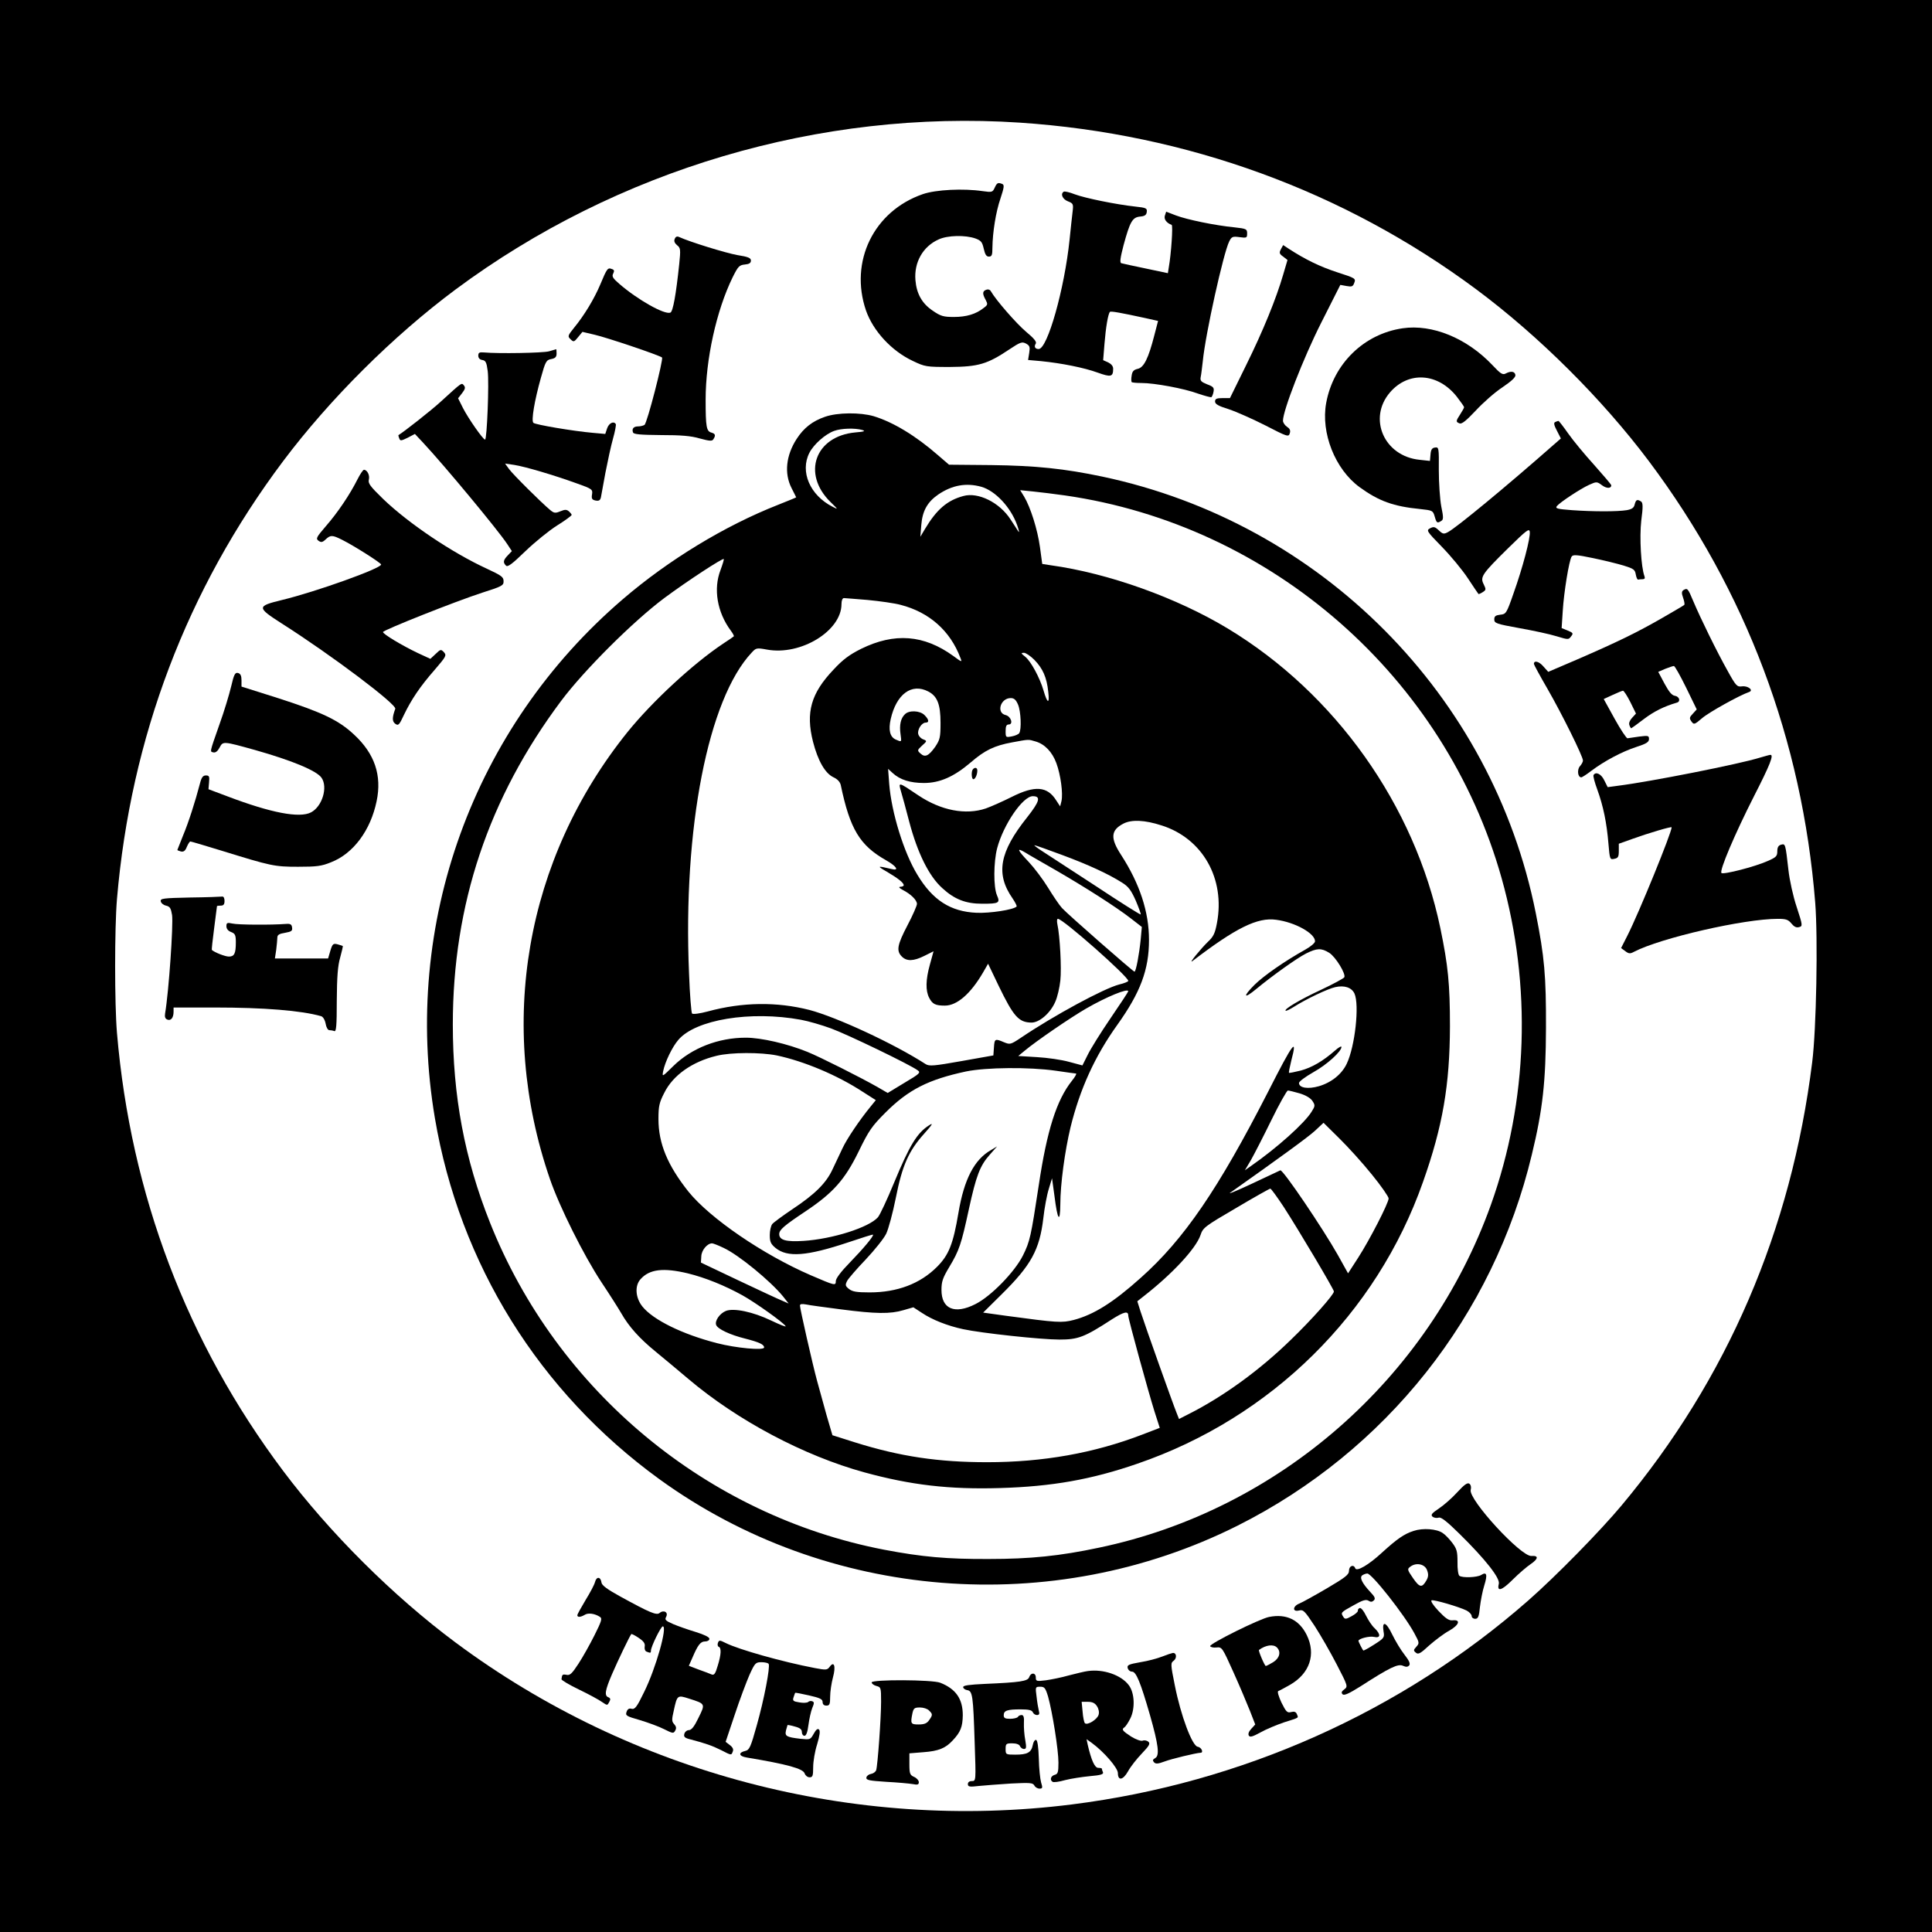 <?xml version="1.0" standalone="no"?>
<!DOCTYPE svg PUBLIC "-//W3C//DTD SVG 20010904//EN"
 "http://www.w3.org/TR/2001/REC-SVG-20010904/DTD/svg10.dtd">
<svg version="1.0" xmlns="http://www.w3.org/2000/svg"
 width="1024pt" height="1024pt" viewBox="0 0 1024 1024"
 preserveAspectRatio="xMidYMid meet">
<g transform="translate(0,1024) scale(0.1,-0.1)"
fill="#000000" stroke="none">
<path d="M0 5120 l0 -5120 5120 0 5120 0 0 5120 0 5120 -5120 0 -5120 0 0
-5120z m5405 4470 c886 -59 1719 -363 2420 -884 332 -247 668 -582 915 -911
514 -686 812 -1477 881 -2339 15 -190 6 -674 -16 -846 -111 -891 -450 -1679
-1011 -2350 -112 -134 -347 -374 -494 -503 -671 -589 -1519 -968 -2420 -1081
-1154 -145 -2333 165 -3265 858 -332 247 -668 582 -915 911 -510 680 -807
1464 -880 2320 -13 154 -13 556 0 710 73 856 370 1640 880 2320 247 329 583
664 915 911 855 635 1932 954 2990 884z"/>
<path d="M5272 9245 c-11 -24 -14 -25 -64 -18 -101 15 -248 8 -317 -16 -260
-90 -390 -357 -301 -617 38 -108 135 -214 248 -267 65 -31 71 -32 197 -32 150
1 198 15 313 92 60 40 69 43 90 32 20 -11 22 -18 17 -50 l-6 -37 68 -6 c110
-11 230 -35 301 -61 70 -25 82 -23 82 21 0 13 -10 25 -26 33 l-27 12 7 87 c7
87 19 159 29 169 5 5 59 -5 188 -33 l67 -15 -20 -77 c-31 -121 -55 -170 -88
-177 -21 -5 -29 -13 -32 -36 -3 -16 -2 -31 0 -34 3 -3 26 -5 52 -5 69 0 226
-29 299 -56 36 -12 68 -21 72 -19 3 3 9 16 11 29 4 21 -1 27 -34 39 -32 13
-38 19 -34 39 3 13 7 50 11 83 14 145 110 576 140 635 13 26 18 28 55 23 38
-5 40 -4 40 20 0 23 -4 25 -67 32 -103 10 -252 41 -310 63 l-52 20 -7 -21 c-6
-19 9 -39 36 -49 8 -3 -3 -158 -15 -224 l-5 -32 -118 25 c-64 13 -122 26 -129
28 -9 3 -5 29 12 95 34 125 47 148 87 152 25 2 34 8 36 24 3 20 -3 23 -60 29
-102 11 -268 45 -321 65 -28 11 -54 17 -59 14 -19 -12 -6 -40 22 -51 28 -11
30 -14 25 -55 -3 -23 -10 -90 -16 -148 -27 -261 -117 -580 -164 -580 -19 0
-26 13 -15 29 5 10 -10 28 -52 63 -51 43 -160 168 -186 214 -5 9 -15 12 -25 8
-20 -7 -21 -21 -3 -53 12 -23 12 -27 -10 -43 -41 -33 -92 -48 -158 -48 -55 0
-70 4 -112 33 -57 38 -86 90 -92 162 -8 95 40 179 123 216 47 22 142 24 195 5
30 -11 36 -19 44 -54 7 -31 14 -42 27 -42 16 0 19 8 19 48 1 80 18 189 43 261
19 58 21 71 9 76 -23 9 -28 6 -40 -20z"/>
<path d="M3576 8973 c-5 -11 0 -22 13 -33 18 -14 19 -22 11 -100 -17 -161 -33
-252 -47 -257 -31 -12 -173 68 -270 152 -35 30 -41 40 -33 55 7 14 6 20 -7 24
-22 9 -26 3 -61 -81 -33 -78 -85 -164 -140 -231 -33 -41 -34 -45 -18 -60 16
-16 19 -15 40 11 l23 28 64 -15 c66 -15 347 -110 358 -121 8 -9 -79 -348 -93
-357 -6 -4 -21 -8 -33 -8 -25 0 -35 -12 -28 -32 4 -10 37 -13 148 -14 105 0
159 -4 206 -18 52 -14 66 -15 72 -4 13 20 11 29 -10 35 -27 7 -31 30 -31 175
0 213 57 472 143 648 29 58 35 65 65 68 23 2 32 8 32 21 0 14 -15 20 -72 29
-61 11 -250 69 -309 96 -11 5 -19 1 -23 -11z"/>
<path d="M6789 8919 c-10 -19 -8 -25 12 -39 l23 -18 -23 -78 c-37 -127 -106
-297 -197 -481 l-85 -173 -39 0 c-32 0 -40 -4 -40 -18 0 -14 18 -24 73 -41 39
-13 127 -52 194 -86 116 -60 123 -62 129 -42 5 15 1 25 -15 35 -11 8 -21 22
-21 32 0 54 108 332 202 518 l102 202 33 -6 c28 -5 34 -3 41 17 9 23 5 25 -91
56 -92 30 -169 68 -254 123 l-32 21 -12 -22z"/>
<path d="M7434 8500 c-205 -30 -367 -188 -405 -396 -29 -158 47 -351 177 -446
102 -74 179 -102 321 -116 65 -7 68 -8 77 -39 10 -35 13 -38 35 -24 12 7 12
19 0 77 -7 38 -13 124 -13 192 1 119 0 123 -20 120 -16 -2 -22 -11 -24 -37
l-3 -34 -55 6 c-188 19 -275 219 -157 357 98 114 254 104 354 -22 21 -27 39
-53 39 -56 0 -4 -9 -20 -20 -37 -24 -37 -25 -41 -4 -49 12 -5 36 15 86 68 38
41 101 97 141 123 50 34 71 54 69 66 -4 19 -24 22 -52 7 -16 -8 -27 -1 -71 46
-135 142 -318 217 -475 194z"/>
<path d="M2910 8378 c-31 -9 -269 -13 -345 -6 -24 2 -30 -1 -30 -17 0 -13 8
-21 21 -23 18 -3 23 -12 29 -59 8 -62 -4 -363 -14 -363 -11 0 -90 114 -117
167 l-26 52 21 27 c16 21 19 30 10 41 -13 15 -7 20 -122 -85 -51 -47 -200
-164 -225 -178 -1 0 0 -8 4 -17 5 -15 10 -14 45 3 l38 20 45 -48 c112 -120
395 -461 444 -535 l25 -38 -21 -22 c-25 -26 -27 -38 -10 -55 9 -9 33 9 102 76
50 48 126 110 169 137 42 26 77 52 77 56 0 3 -7 12 -15 19 -12 10 -21 10 -45
0 -27 -11 -33 -10 -53 6 -46 38 -199 190 -219 218 l-21 29 48 -7 c58 -9 210
-54 329 -97 85 -30 88 -33 84 -59 -4 -23 0 -29 19 -33 18 -3 24 1 28 17 2 11
13 71 24 131 12 61 29 141 40 180 11 38 17 73 15 77 -11 18 -36 6 -46 -22
l-10 -30 -67 6 c-102 9 -304 43 -314 53 -12 12 6 118 40 239 24 86 28 94 55
99 21 4 28 11 28 29 0 13 -1 24 -2 23 -2 -1 -19 -5 -38 -11z"/>
<path d="M4373 8031 c-67 -23 -113 -59 -151 -118 -56 -87 -66 -182 -27 -259
14 -27 25 -50 25 -50 0 -1 -44 -19 -97 -40 -282 -111 -580 -292 -822 -500
-794 -681 -1170 -1720 -996 -2750 131 -773 552 -1451 1190 -1914 887 -643
2082 -739 3065 -246 786 395 1355 1112 1559 1966 58 239 74 388 75 670 1 278
-8 379 -54 610 -230 1155 -1138 2069 -2298 2314 -200 42 -351 58 -589 61
l-223 2 -58 50 c-119 104 -239 176 -341 207 -72 21 -192 20 -258 -3z m197 -70
c19 -6 11 -9 -37 -13 -213 -20 -284 -219 -131 -369 41 -40 42 -41 11 -25 -120
61 -174 186 -123 286 23 45 84 99 131 116 38 14 110 16 149 5z m631 -301 c74
-21 156 -108 190 -203 10 -28 13 -44 6 -33 -6 10 -25 38 -41 63 -58 90 -172
146 -250 124 -86 -23 -142 -72 -203 -174 l-25 -42 5 62 c6 75 32 122 90 162
74 50 148 63 228 41z m444 -46 c1097 -158 2014 -962 2314 -2029 160 -570 140
-1180 -57 -1731 -331 -923 -1125 -1618 -2077 -1817 -207 -44 -364 -60 -585
-60 -221 -1 -353 11 -553 49 -939 181 -1735 841 -2090 1734 -135 339 -197 671
-197 1050 0 636 189 1200 574 1715 122 163 383 423 548 546 120 89 308 212
314 206 2 -2 -6 -28 -17 -58 -39 -100 -18 -224 54 -321 11 -15 19 -29 16 -31
-2 -2 -26 -19 -54 -37 -160 -106 -379 -309 -509 -470 -542 -674 -694 -1550
-411 -2370 51 -148 179 -404 272 -545 44 -66 91 -140 106 -166 40 -70 95 -132
182 -203 44 -36 123 -102 175 -146 259 -219 611 -406 932 -494 245 -67 448
-91 718 -83 275 8 485 45 728 129 709 243 1268 794 1514 1493 105 296 142 515
143 825 0 226 -10 323 -51 521 -136 651 -556 1243 -1127 1588 -270 163 -633
293 -938 335 l-45 7 -12 89 c-13 94 -50 211 -84 268 l-21 34 69 -7 c38 -4 114
-13 169 -21z m-1046 -554 c63 -6 142 -17 175 -26 151 -39 262 -137 316 -280
10 -25 9 -25 -37 9 -156 113 -312 125 -489 38 -62 -31 -97 -57 -146 -110 -120
-126 -148 -227 -109 -382 26 -101 64 -168 109 -189 20 -9 34 -24 38 -40 49
-235 101 -321 241 -400 56 -32 71 -57 28 -46 -76 18 -79 17 -25 -14 61 -36 90
-59 90 -72 0 -4 -8 -8 -17 -8 -12 -1 -8 -6 12 -17 43 -22 75 -54 75 -74 0 -9
-22 -60 -50 -113 -55 -105 -60 -136 -30 -166 26 -26 62 -25 120 4 l48 24 -19
-69 c-23 -82 -24 -140 -4 -178 17 -33 33 -41 83 -41 64 0 136 62 202 175 l27
47 56 -117 c79 -163 106 -194 174 -195 42 0 100 50 126 110 11 24 23 75 27
113 7 65 -2 236 -16 300 -3 15 -2 27 3 27 27 0 373 -306 373 -329 0 -4 -22
-13 -48 -19 -81 -21 -346 -164 -522 -283 -54 -36 -57 -36 -89 -23 -47 20 -50
19 -53 -28 l-3 -42 -169 -30 c-146 -26 -171 -28 -190 -16 -169 109 -472 249
-616 287 -173 44 -355 42 -539 -8 -41 -11 -78 -16 -83 -11 -4 4 -12 100 -16
212 -33 771 101 1455 332 1701 23 25 26 26 81 16 179 -33 395 99 395 241 0 19
5 32 13 32 6 0 63 -5 126 -10z m883 -317 c45 -46 66 -93 74 -170 8 -67 -5 -63
-25 7 -20 68 -67 155 -97 179 -23 18 -24 21 -7 21 10 0 35 -17 55 -37z m-562
-168 c48 -25 65 -68 65 -166 0 -78 -3 -89 -28 -127 -35 -49 -54 -58 -78 -36
-18 16 -18 18 8 42 27 24 27 25 7 33 -12 4 -24 16 -27 28 -6 23 18 61 39 61
20 0 18 16 -6 40 -24 24 -82 27 -104 4 -22 -21 -30 -57 -23 -105 6 -44 7 -43
-27 -28 -29 14 -38 50 -25 108 30 132 111 192 199 146z m476 -70 c15 -36 19
-132 6 -151 -4 -6 -22 -14 -39 -17 -32 -6 -33 -6 -33 28 0 25 4 35 16 35 26 0
13 43 -16 50 -51 12 -27 90 27 90 18 0 28 -9 39 -35z m93 -195 c48 -14 88 -55
110 -115 23 -62 36 -162 27 -201 l-7 -28 -21 32 c-47 75 -113 80 -236 18 -48
-24 -109 -51 -137 -61 -107 -36 -237 -11 -357 69 -108 73 -107 72 -93 23 7
-23 27 -96 44 -162 44 -166 104 -288 175 -352 65 -60 125 -83 212 -83 89 0 96
4 78 45 -19 45 -18 175 1 249 33 125 136 276 189 276 44 0 37 -27 -30 -112
-147 -184 -168 -300 -77 -430 14 -21 24 -40 21 -43 -17 -17 -141 -36 -212 -33
-138 6 -233 67 -314 202 -72 118 -137 330 -149 481 l-6 80 24 -22 c39 -36 93
-53 166 -53 84 0 159 33 248 109 75 65 126 89 218 106 92 17 86 17 126 5z
m668 -445 c217 -69 338 -282 293 -518 -10 -53 -18 -71 -47 -98 -39 -38 -106
-120 -83 -103 230 176 345 233 444 219 100 -13 206 -72 206 -114 0 -9 -24 -29
-53 -45 -106 -59 -220 -138 -269 -187 -62 -62 -56 -76 9 -22 86 71 216 164
265 189 58 29 81 30 123 4 34 -21 90 -113 80 -130 -4 -6 -59 -36 -123 -66
-114 -53 -197 -103 -188 -111 2 -3 22 7 43 20 66 42 180 96 220 105 49 11 87
-2 102 -34 27 -60 3 -280 -41 -372 -26 -55 -80 -99 -147 -119 -59 -17 -106 -9
-106 17 0 8 34 33 76 57 72 40 149 110 149 134 0 6 -15 -2 -34 -19 -65 -57
-123 -90 -181 -106 -33 -8 -61 -14 -63 -12 -2 2 4 31 12 64 34 128 11 99 -122
-163 -265 -518 -447 -784 -675 -987 -147 -132 -250 -196 -356 -224 -63 -16
-84 -15 -358 22 l-122 17 97 96 c157 155 202 236 222 405 6 54 19 124 29 155
l17 56 13 -94 c16 -129 30 -148 31 -44 0 107 24 282 54 408 50 203 129 377
248 543 122 171 168 292 168 450 0 149 -49 298 -148 451 -58 89 -55 131 13
166 43 22 113 19 202 -10z m-529 -156 c143 -53 248 -102 319 -147 34 -21 48
-40 73 -96 16 -38 28 -71 26 -73 -2 -2 -109 65 -237 150 -129 84 -256 167
-284 185 -27 17 -46 32 -42 32 5 0 70 -23 145 -51z m-31 -82 c157 -91 317
-193 397 -255 l58 -45 -6 -66 c-8 -79 -25 -171 -33 -171 -7 0 -354 304 -384
337 -14 15 -47 64 -74 108 -27 44 -73 105 -102 136 -61 64 -67 79 -20 51 17
-11 91 -53 164 -95z m383 -641 c0 -3 -42 -67 -94 -143 -52 -76 -106 -163 -121
-194 l-28 -56 -71 19 c-39 11 -116 22 -170 25 l-99 6 34 28 c61 51 242 175
325 223 109 63 224 110 224 92z m-1735 -151 c39 -7 111 -28 160 -46 85 -31
419 -192 459 -222 17 -12 11 -18 -70 -66 l-89 -54 -55 32 c-90 51 -302 158
-371 186 -106 43 -244 75 -326 75 -146 0 -287 -55 -384 -150 -60 -59 -60 -59
-54 -27 10 49 48 128 80 165 91 108 383 156 650 107z m-128 -189 c145 -31 320
-104 456 -193 l69 -44 -26 -32 c-60 -73 -128 -174 -151 -224 -14 -29 -37 -79
-52 -110 -34 -74 -94 -133 -213 -212 -52 -35 -101 -71 -107 -79 -7 -9 -13 -35
-13 -58 0 -35 5 -47 30 -68 63 -52 166 -44 385 29 71 24 131 43 132 41 6 -6
-52 -75 -122 -147 -47 -48 -75 -85 -75 -99 0 -26 -5 -24 -133 31 -254 110
-534 302 -648 443 -111 140 -159 255 -159 385 0 67 4 87 31 139 46 93 148 165
277 196 76 19 234 19 319 2z m1478 -81 c55 -8 104 -15 108 -15 5 0 -5 -18 -22
-39 -81 -102 -132 -263 -175 -551 -42 -276 -47 -299 -84 -374 -44 -88 -170
-217 -252 -258 -110 -56 -180 -26 -180 75 0 45 7 64 41 121 53 88 64 121 104
306 39 179 59 232 112 291 l38 43 -33 -20 c-88 -50 -142 -154 -172 -332 -28
-166 -51 -224 -114 -287 -89 -89 -210 -135 -357 -135 -69 0 -91 4 -109 18 -20
16 -21 21 -10 43 7 13 52 65 99 114 47 50 96 111 108 136 12 25 35 110 51 190
34 172 68 249 151 341 43 48 49 59 26 44 -64 -40 -103 -104 -186 -304 -37 -90
-76 -173 -86 -184 -48 -54 -240 -115 -394 -125 -92 -6 -129 4 -129 36 0 23 26
45 140 121 145 97 208 167 281 317 54 111 70 134 142 206 122 122 227 175 427
218 107 22 335 24 475 4z m1293 -120 c33 -10 58 -25 68 -40 15 -23 15 -27 -4
-57 -38 -62 -185 -193 -320 -287 l-34 -24 32 54 c17 30 66 125 108 211 42 86
82 157 88 158 6 0 34 -7 62 -15z m383 -430 c49 -60 89 -118 89 -127 0 -24
-100 -219 -162 -315 l-53 -82 -54 97 c-79 140 -291 454 -305 449 -6 -3 -74
-35 -151 -71 -77 -36 -129 -58 -115 -48 256 181 412 294 449 328 l46 43 83
-82 c46 -45 124 -131 173 -192z m-467 -172 c79 -122 266 -437 266 -448 0 -17
-117 -149 -228 -256 -165 -161 -358 -301 -540 -393 l-53 -27 -13 33 c-16 38
-165 456 -191 537 l-17 54 33 26 c153 119 278 254 302 325 13 39 22 46 188
143 96 57 178 103 182 103 4 0 36 -44 71 -97z m-2969 -217 c80 -37 249 -176
315 -257 l30 -38 -32 14 c-18 7 -123 56 -233 108 l-200 95 2 33 c1 33 32 69
57 69 6 0 34 -11 61 -24z m-190 -135 c94 -23 197 -65 291 -117 68 -38 217
-144 228 -163 4 -6 -31 8 -77 30 -96 46 -197 67 -239 51 -33 -13 -61 -53 -52
-75 8 -21 73 -52 154 -72 74 -19 100 -31 100 -47 0 -17 -150 -3 -250 23 -183
47 -338 123 -395 194 -37 46 -42 110 -10 145 47 53 120 62 250 31z m813 -191
c184 -24 261 -25 331 -4 l52 15 46 -30 c54 -36 134 -68 218 -86 97 -21 412
-55 510 -55 99 0 132 12 278 107 65 41 87 46 87 20 0 -18 107 -406 139 -508
l28 -87 -91 -35 c-257 -99 -528 -147 -824 -147 -258 0 -461 30 -700 105 l-120
38 -31 106 c-16 58 -39 140 -50 181 -25 92 -91 384 -91 400 0 9 10 10 33 6 17
-4 101 -15 185 -26z"/>
<path d="M5157 6163 c-10 -10 -8 -53 2 -53 10 0 21 24 21 46 0 15 -12 19 -23
7z"/>
<path d="M8243 8003 c-9 -3 -7 -16 9 -46 l21 -41 -39 -34 c-252 -222 -514
-438 -559 -462 -22 -12 -28 -11 -49 9 -20 19 -27 21 -46 11 -21 -11 -19 -15
62 -98 47 -48 109 -123 138 -167 29 -44 54 -81 56 -83 1 -2 11 2 22 9 19 12
19 15 6 42 -20 39 -10 54 130 192 96 94 111 106 114 87 5 -31 -38 -193 -86
-327 -37 -107 -40 -110 -70 -113 -25 -3 -32 -8 -32 -25 0 -20 10 -24 132 -46
73 -13 162 -32 197 -43 63 -19 65 -19 78 -1 13 16 11 19 -18 31 l-32 13 6 92
c6 97 33 265 47 287 7 11 27 10 113 -8 58 -12 131 -30 164 -40 51 -16 59 -21
63 -47 3 -17 9 -29 13 -27 4 1 14 2 23 2 11 0 14 5 10 16 -18 48 -27 206 -17
294 10 75 9 95 -1 102 -21 13 -27 10 -34 -16 -4 -18 -15 -25 -42 -30 -49 -8
-176 -8 -290 0 -79 6 -90 9 -80 22 18 21 124 91 170 112 40 18 42 18 69 -2 24
-18 49 -18 49 0 0 4 -41 52 -90 107 -50 55 -112 130 -138 167 -26 37 -49 67
-52 67 -3 0 -11 -3 -17 -6z"/>
<path d="M1894 7698 c-39 -78 -104 -175 -167 -247 -50 -58 -54 -66 -39 -77 14
-10 21 -9 38 7 26 24 35 24 87 -2 64 -32 207 -123 207 -131 0 -21 -347 -145
-525 -188 -135 -33 -135 -39 -1 -125 264 -168 610 -429 601 -452 -17 -46 -17
-67 0 -79 16 -12 21 -7 46 47 39 81 85 150 163 239 60 70 64 76 49 93 -16 17
-18 16 -44 -9 l-28 -26 -67 31 c-82 39 -184 100 -184 111 0 10 385 163 527
209 104 33 113 38 112 61 0 22 -12 30 -87 65 -185 85 -414 239 -550 369 -70
68 -82 84 -77 104 6 23 -9 52 -26 52 -5 0 -21 -24 -35 -52z"/>
<path d="M8922 7112 c-9 -7 -10 -16 -1 -41 6 -17 9 -34 6 -37 -2 -3 -56 -34
-118 -70 -134 -77 -237 -127 -449 -219 l-154 -66 -26 29 c-22 26 -50 34 -50
13 0 -4 32 -63 72 -132 76 -132 188 -358 188 -380 0 -7 -7 -20 -16 -30 -16
-18 -12 -59 7 -59 5 0 29 16 54 35 68 51 161 101 238 126 53 17 67 26 67 42 0
18 -4 19 -52 13 -28 -4 -56 -8 -62 -9 -5 -1 -36 45 -68 103 l-58 105 48 22
c26 12 50 22 54 22 4 1 22 -26 39 -60 l30 -61 -21 -23 c-12 -13 -18 -28 -14
-38 3 -10 8 -17 10 -17 1 0 32 22 67 49 54 41 109 68 175 87 21 6 13 32 -10
36 -17 2 -32 21 -56 65 l-33 62 37 16 c20 8 41 15 46 15 5 0 34 -52 65 -115
l56 -115 -21 -23 c-18 -19 -19 -24 -7 -41 13 -18 16 -17 57 18 36 31 198 121
248 138 27 9 -6 35 -38 30 -25 -3 -31 2 -74 80 -59 105 -146 283 -183 371 -29
69 -31 72 -53 59z"/>
<path d="M1225 6601 c-10 -42 -37 -132 -62 -201 -54 -154 -51 -143 -31 -148
11 -2 22 7 32 26 18 34 18 34 187 -13 198 -56 327 -110 353 -147 35 -50 4
-153 -56 -184 -61 -31 -210 -3 -442 85 l-101 38 3 36 c3 32 1 37 -17 37 -15 0
-23 -10 -31 -42 -25 -96 -61 -208 -90 -277 -16 -41 -30 -75 -30 -76 0 -2 9 -5
19 -8 14 -3 23 3 31 24 7 16 15 29 19 29 4 0 78 -22 166 -49 262 -81 279 -85
405 -85 98 0 124 3 175 24 118 46 209 169 241 323 29 137 -10 252 -119 353
-82 77 -168 118 -404 194 l-193 61 0 33 c0 24 -5 35 -18 39 -16 4 -22 -7 -37
-72z"/>
<path d="M9330 6225 c-107 -34 -587 -129 -757 -150 l-52 -7 -18 36 c-16 34
-45 48 -57 28 -3 -5 6 -39 20 -77 32 -88 50 -177 59 -286 7 -84 8 -86 31 -81
20 4 24 10 24 42 l0 38 73 26 c80 29 207 67 207 61 0 -28 -173 -453 -235 -575
l-33 -65 22 -16 c18 -14 26 -15 46 -4 142 74 584 175 763 175 43 0 55 -4 72
-25 14 -17 26 -23 40 -19 20 5 20 8 -12 106 -19 56 -38 143 -44 197 -16 140
-16 140 -39 134 -14 -4 -20 -14 -20 -35 0 -26 -6 -32 -52 -52 -67 -30 -235
-73 -244 -63 -12 12 71 207 172 406 86 168 107 222 87 220 -5 0 -28 -7 -53
-14z"/>
<path d="M1007 5483 c-142 -3 -158 -5 -155 -20 2 -10 14 -20 28 -23 21 -5 26
-14 32 -50 7 -51 -17 -403 -37 -522 -3 -18 1 -28 12 -32 19 -8 33 10 33 42 l0
22 218 0 c260 0 459 -16 564 -46 10 -3 20 -19 24 -40 3 -19 12 -34 19 -34 7 0
19 -2 27 -5 10 -4 13 27 13 162 1 125 5 183 18 228 9 32 15 60 14 61 -1 1 -14
5 -28 9 -23 6 -27 2 -38 -34 l-12 -41 -141 0 -141 0 7 46 c3 26 6 55 6 65 0
14 10 20 41 25 33 6 40 10 37 28 -2 17 -9 21 -33 19 -78 -6 -255 -5 -283 2
-28 6 -32 4 -32 -14 0 -14 9 -25 25 -31 21 -8 25 -16 25 -54 0 -60 -8 -76 -37
-76 -19 0 -74 21 -90 35 -2 1 4 53 12 115 8 63 15 115 15 117 0 2 9 3 20 3 15
0 20 7 20 25 0 15 -5 24 -12 23 -7 -1 -84 -4 -171 -5z"/>
<path d="M7725 2332 c-27 -30 -71 -69 -98 -87 -39 -26 -45 -34 -34 -44 8 -6
22 -8 32 -5 12 5 42 -18 112 -87 136 -134 215 -234 207 -264 -11 -43 15 -36
73 22 32 32 75 69 96 83 41 28 43 46 4 43 -56 -4 -334 299 -322 350 4 14 1 27
-7 33 -10 7 -26 -4 -63 -44z"/>
<path d="M7493 2126 c-51 -16 -90 -44 -168 -115 -70 -65 -135 -103 -142 -83
-8 22 -33 13 -33 -13 0 -21 -18 -35 -118 -94 -65 -38 -130 -74 -145 -80 -36
-14 -38 -46 -2 -37 23 6 30 -2 83 -82 31 -48 84 -140 117 -204 59 -114 60
-117 40 -132 -15 -11 -17 -18 -9 -26 8 -8 33 3 95 42 155 100 199 121 225 109
16 -7 25 -7 33 2 7 9 0 25 -25 57 -19 24 -48 72 -65 107 -32 67 -55 75 -46 16
6 -32 3 -36 -49 -69 -31 -20 -57 -34 -58 -32 -6 6 -26 47 -26 51 0 12 60 27
83 21 35 -8 36 14 3 46 -14 12 -34 43 -46 67 -12 25 -26 42 -33 40 -7 -2 -11
-9 -10 -14 1 -6 -14 -19 -33 -29 -30 -17 -36 -17 -44 -4 -15 23 -14 24 53 61
49 28 67 33 80 25 12 -8 20 -7 29 2 9 9 5 19 -19 44 -44 47 -59 78 -42 89 8 5
19 9 26 9 24 0 196 -218 249 -316 27 -50 28 -53 11 -72 -16 -17 -16 -21 -2
-32 12 -10 24 -4 70 39 31 27 78 63 106 78 53 30 63 60 18 55 -20 -2 -37 10
-75 50 -29 31 -43 53 -36 56 14 4 144 -34 185 -54 15 -8 27 -21 27 -29 0 -8 8
-15 19 -15 15 0 20 11 25 63 4 34 14 86 23 114 18 58 13 74 -17 55 -22 -13
-99 -16 -115 -4 -6 4 -11 37 -10 73 0 57 -4 70 -28 102 -16 21 -38 44 -51 52
-32 22 -105 27 -153 11z m71 -209 c8 -21 7 -35 -4 -54 -23 -40 -36 -38 -71 13
-31 45 -31 48 -13 61 31 23 77 13 88 -20z"/>
<path d="M3154 1856 c-3 -14 -26 -57 -50 -96 -24 -40 -44 -76 -44 -81 0 -12
17 -11 39 2 18 12 54 7 81 -11 13 -8 8 -23 -29 -97 -24 -48 -62 -116 -85 -151
-34 -52 -45 -63 -63 -59 -22 4 -24 2 -27 -23 -1 -5 41 -30 93 -55 52 -25 107
-55 122 -66 28 -19 28 -19 38 0 8 14 7 20 -4 25 -23 8 -18 37 19 123 31 72 94
203 102 212 2 2 20 -7 39 -20 27 -18 35 -30 32 -46 -2 -13 2 -24 10 -27 20 -8
23 -8 23 5 0 21 53 129 63 129 26 0 -37 -223 -99 -348 -38 -79 -49 -93 -66
-89 -13 4 -22 -1 -27 -16 -7 -20 -2 -23 71 -44 43 -13 101 -34 128 -48 46 -23
50 -24 59 -7 7 12 5 22 -6 34 -13 14 -13 24 -2 71 18 83 19 84 81 64 88 -28
87 -27 50 -102 -22 -46 -37 -65 -51 -65 -10 0 -21 -9 -24 -20 -4 -16 2 -22 36
-30 75 -20 111 -32 159 -56 56 -29 54 -28 62 -7 5 11 -1 23 -16 34 l-22 17 48
143 c26 79 62 174 78 211 29 64 33 68 64 68 18 0 35 -4 38 -9 9 -15 -24 -188
-63 -326 -32 -115 -39 -130 -60 -135 -39 -9 -36 -28 6 -35 216 -36 300 -59
308 -85 4 -11 15 -20 26 -20 16 0 19 7 19 54 0 30 9 84 21 121 14 47 17 71 10
78 -7 7 -16 0 -28 -22 -18 -32 -19 -32 -70 -27 -76 9 -84 14 -77 45 4 14 8 27
8 28 1 1 19 -2 39 -8 27 -7 37 -15 37 -29 0 -11 6 -20 14 -20 9 0 16 19 21 58
4 31 13 71 20 89 11 26 11 32 0 36 -7 3 -17 1 -22 -4 -4 -4 -25 -6 -46 -2 -33
5 -37 9 -31 27 4 11 7 22 9 24 1 1 34 -5 73 -14 58 -13 72 -20 72 -35 0 -12 7
-19 20 -19 17 0 20 7 20 48 0 26 7 72 15 102 16 59 6 89 -18 55 -13 -17 -19
-17 -78 -6 -173 33 -402 98 -471 132 -34 17 -37 17 -43 1 -3 -9 -1 -18 4 -20
15 -5 14 -40 -5 -101 -12 -42 -19 -51 -32 -46 -9 4 -40 16 -69 26 l-52 20 19
43 c29 68 43 86 67 86 13 0 23 6 23 14 0 9 -27 22 -72 36 -40 12 -94 31 -120
42 -41 18 -46 23 -37 39 12 24 -13 38 -35 20 -16 -14 -53 2 -208 87 -69 38
-98 59 -100 74 -4 31 -26 34 -34 4z"/>
<path d="M6727 1670 c-49 -9 -317 -142 -313 -155 2 -5 17 -9 33 -7 30 3 31 1
90 -130 33 -73 72 -166 88 -206 l28 -72 -21 -23 c-13 -14 -18 -27 -13 -36 6
-10 20 -6 62 17 30 17 86 40 124 53 84 27 77 22 69 43 -5 13 -14 16 -30 12
-21 -6 -27 0 -52 50 -15 32 -23 59 -17 61 6 2 34 17 62 33 105 60 139 162 89
264 -40 81 -108 114 -199 96z m41 -162 c23 -23 14 -57 -20 -78 -18 -11 -36
-20 -39 -20 -6 0 -41 82 -36 85 35 26 76 32 95 13z"/>
<path d="M6160 1460 c-25 -10 -77 -24 -116 -30 -62 -11 -71 -15 -67 -31 3 -11
13 -19 23 -19 22 0 45 -57 95 -230 45 -158 52 -215 28 -228 -14 -8 -15 -13 -6
-23 9 -9 21 -8 56 5 37 14 166 45 190 46 18 0 5 29 -15 32 -29 4 -89 163 -121
324 -23 114 -23 120 -6 132 18 14 15 43 -5 41 -6 -1 -31 -9 -56 -19z"/>
<path d="M5765 1383 c-16 -2 -61 -13 -100 -23 -38 -11 -94 -22 -122 -26 -49
-6 -53 -5 -53 15 0 26 -26 28 -35 2 -7 -22 -49 -28 -235 -36 -83 -4 -115 -8
-115 -17 0 -7 10 -14 21 -16 29 -4 32 -29 40 -279 7 -203 7 -203 -15 -203 -13
0 -21 -6 -21 -16 0 -14 8 -16 58 -10 31 3 108 9 171 13 100 5 115 4 123 -10 5
-10 17 -17 28 -17 16 0 17 4 8 33 -5 17 -11 74 -12 126 -2 62 -7 96 -14 99 -7
2 -15 -10 -18 -27 -8 -40 -29 -51 -93 -51 -50 0 -51 1 -51 30 0 28 3 30 35 30
22 0 38 -6 41 -15 4 -8 13 -15 21 -15 13 0 14 8 7 48 -5 26 -8 66 -7 90 2 30
-2 42 -12 42 -8 0 -17 -4 -20 -10 -3 -5 -22 -10 -41 -10 -27 0 -34 4 -34 19 0
25 19 31 90 31 42 0 59 -4 64 -15 3 -8 13 -15 22 -15 12 0 15 6 10 23 -3 12
-9 46 -12 75 -7 51 -6 52 19 52 23 0 28 -6 42 -52 23 -82 55 -283 55 -350 0
-51 -3 -61 -20 -65 -21 -6 -27 -27 -11 -37 5 -4 35 0 66 9 31 8 90 17 131 21
59 5 74 10 70 21 -4 8 -6 17 -6 19 0 2 -9 4 -19 4 -19 0 -37 41 -56 123 l-6
29 28 -20 c63 -46 137 -131 138 -159 0 -43 27 -39 54 9 13 24 46 66 73 94 40
42 46 53 34 63 -7 6 -21 9 -30 5 -9 -3 -35 6 -61 22 -46 30 -52 38 -35 49 6 4
20 25 31 47 26 52 23 135 -8 176 -40 54 -135 87 -218 75z m49 -186 c9 -13 13
-32 9 -45 -6 -25 -61 -59 -73 -45 -4 4 -10 32 -12 61 l-5 52 33 0 c24 0 38 -7
48 -23z"/>
<path d="M4620 1323 c0 -7 11 -15 25 -19 24 -6 25 -9 25 -83 0 -87 -18 -337
-26 -363 -3 -9 -15 -18 -27 -20 -12 -2 -23 -10 -25 -19 -2 -14 13 -17 105 -23
59 -3 123 -9 141 -12 25 -5 32 -3 32 10 0 9 -11 22 -25 28 -22 10 -25 17 -25
68 l0 57 74 6 c81 6 118 21 157 64 40 43 51 70 52 132 0 86 -36 139 -119 172
-42 17 -364 18 -364 2z m304 -149 c20 -19 20 -24 0 -52 -11 -16 -25 -22 -55
-22 -42 0 -44 4 -33 59 6 27 11 31 40 31 18 0 40 -7 48 -16z"/>
</g>
</svg>
